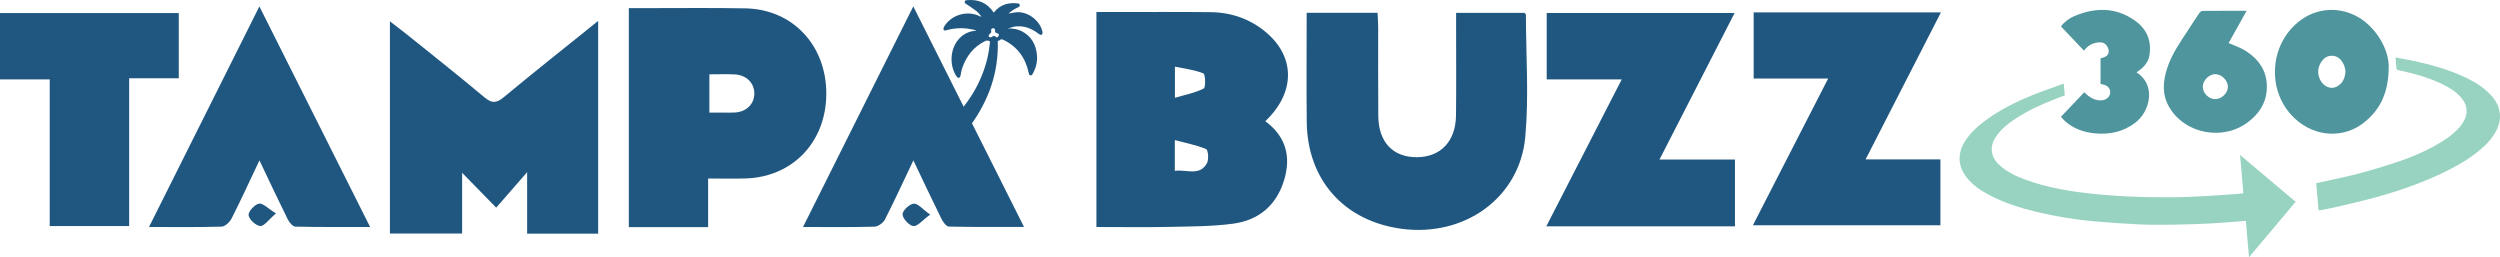 <?xml version="1.0" encoding="UTF-8"?>
<svg id="Layer_1" data-name="Layer 1" xmlns="http://www.w3.org/2000/svg" viewBox="0 0 2079.67 213.97">
  <defs>
    <style>
      .cls-1 {
        fill: #98d3c1;
      }

      .cls-1, .cls-2, .cls-3 {
        stroke-width: 0px;
      }

      .cls-2 {
        fill: #205781;
      }

      .cls-3 {
        fill: #4f959d;
      }
    </style>
  </defs>
  <g id="_360" data-name="360">
    <g>
      <path class="cls-1" d="M1716.79,69.65c.28,3.27.55,6.36.84,9.66-2.5.96-5.07,1.93-7.63,2.92-11.65,4.53-23.01,9.68-33.47,16.58-6.07,4-11.78,8.46-15.93,14.57-2.83,4.17-4.49,8.66-3.45,13.8.92,4.53,3.61,7.97,6.99,10.92,6.11,5.33,13.35,8.65,20.87,11.4,17.15,6.27,35,9.4,53.06,11.4,10.93,1.21,21.92,2.06,32.9,2.57,11.9.54,23.82.7,35.73.64,9.56-.04,19.12-.54,28.67-1.04,8.87-.46,17.73-1.18,26.59-1.81,1.36-.1,2.7-.37,4.22-.59-.93-10.65-1.85-21.25-2.76-31.77,15.43,12.99,30.81,25.94,46.24,38.95-12.65,15.04-25.62,30.47-38.79,46.13-.89-10.17-1.75-20.14-2.63-30.19-.71.03-1.22.03-1.73.07-9.23.69-18.45,1.57-27.69,2.04-10.43.53-20.89.84-31.33.99-9.29.13-18.59.2-27.87-.22-12.09-.54-24.18-1.42-36.24-2.44-16.73-1.41-33.27-4.11-49.6-8.06-13.58-3.29-26.87-7.48-39.27-14.08-6.71-3.58-12.99-7.78-17.91-13.7-7.98-9.63-8.61-20.45-1.91-31,4.5-7.08,10.6-12.57,17.3-17.47,12.06-8.81,25.34-15.39,39.13-20.94,8.06-3.24,16.3-6.03,24.47-9.02.34-.12.7-.18,1.2-.3Z"/>
      <path class="cls-1" d="M1928.74,175.03c-.66-7.56-1.31-15.04-1.97-22.69,2.16-.44,4.36-.86,6.54-1.35,9.67-2.18,19.41-4.11,28.98-6.66,10.62-2.83,21.17-5.98,31.59-9.47,13.54-4.53,26.65-10.13,38.73-17.88,5.32-3.41,10.33-7.23,14.28-12.25,2.74-3.48,4.78-7.24,4.97-11.82.18-4.41-1.55-8.08-4.25-11.35-4.2-5.09-9.7-8.47-15.53-11.34-11.67-5.74-24.11-9.13-36.76-11.82-1.28-.27-1.84-.7-1.89-2.08-.1-2.68-.41-5.35-.62-8.02,0-.09.08-.18.22-.48,4.92.95,9.9,1.84,14.86,2.89,13.31,2.8,26.37,6.43,38.88,11.84,8.03,3.47,15.7,7.58,22.25,13.49,4.39,3.95,8,8.47,9.71,14.24,1.91,6.48.89,12.66-2.21,18.55-4.04,7.65-10.16,13.44-16.92,18.62-9.07,6.95-19.03,12.4-29.35,17.24-17.46,8.19-35.64,14.42-54.21,19.51-10.57,2.9-21.26,5.33-31.92,7.86-4.64,1.1-9.36,1.92-14.04,2.85-.4.08-.82.08-1.32.12Z"/>
    </g>
    <g>
      <path class="cls-3" d="M1987.09,55.31c-.04,21.31-6.68,34.99-19.35,45.68-17.2,14.51-41.63,13.45-58.67-2.32-25.02-23.17-21.24-65.47,7.5-83.76,16.9-10.76,39.13-8.31,53.97,5.95,10.99,10.56,16.6,23.82,16.55,34.44ZM1951.14,58.87c-.27-1.06-.49-3.03-1.26-4.75-1.85-4.14-4.73-7.42-9.56-7.73-4.6-.3-7.77,2.34-9.96,6.19-2.4,4.21-2.5,8.65-.66,13,2.83,6.69,9.66,9.43,14.99,6.02,4.24-2.71,6.23-6.85,6.46-12.72Z"/>
      <path class="cls-3" d="M1868.89,8.98c-5.13,9.19-10.09,18.09-14.97,26.82,4.82,2.15,9.49,3.64,13.53,6.13,12.68,7.83,19.66,18.98,18.06,34.36-1.09,10.54-6.79,18.51-14.93,24.89-20.84,16.32-52.89,10.48-66.07-12.07-6.1-10.43-5.3-21.29-1.74-32.3,3.82-11.84,10.94-21.85,17.65-32.09,3.03-4.62,5.99-9.29,9.11-13.85.58-.84,1.77-1.79,2.68-1.8,12.17-.12,24.34-.08,36.67-.08ZM1842.84,82.47c5.29-.04,10.4-5.02,10.48-10.21.08-5.23-5.21-10.57-10.47-10.57-5.27,0-10.5,5.3-10.44,10.59.06,5.27,5.13,10.23,10.43,10.2Z"/>
      <path class="cls-3" d="M1777.3,60.22c16.23,10,11.89,32.35-1.46,42.2-9.93,7.33-21.13,9.7-33.2,8.52-9.08-.89-17.44-3.76-24.45-9.84-1.51-1.31-2.78-2.9-3.76-3.95,6.61-6.95,13.01-13.68,19.42-20.42,4.23,4.24,8.71,7.15,14.63,6.71,3.49-.26,6.25-2.55,6.84-5.5.52-2.57-.76-5.48-3.27-6.74-1.36-.68-2.95-.91-4.68-1.41v-21.26c1.54-.52,3.06-.74,4.25-1.49,2.39-1.5,3.05-3.76,2.19-6.5-.97-3.11-3.33-5.23-6.32-5.29-5.74-.12-10.36,2.18-13.92,6.9-6.33-6.68-12.57-13.27-19.09-20.16,2.41-3.41,6.43-6.6,11.2-8.62,17.42-7.35,34.5-7.44,50.4,3.85,9.75,6.92,13.9,16.68,11.99,28.68-.78,4.88-3.48,8.65-7.26,11.7-1.06.86-2.18,1.63-3.51,2.62Z"/>
    </g>
  </g>
  <g>
    <path class="cls-2" d="M1551.94,132.59h62.23v54.83h-156.01c20.75-40.45,41.33-80.55,62.64-122.1h-61.99V10.34h155.77c-20.72,40.43-41.13,80.26-62.65,122.25Z"/>
    <path class="cls-2" d="M1052.57,100.82c24.99-23.69,25.07-53.22.75-73.82-13.24-11.21-28.93-16.69-46.2-16.88-26.43-.29-52.87-.11-79.3-.12-5.08-.01-10.16,0-15.74,0v178.84c20.5,0,40.51.32,60.49-.09,17.81-.37,35.76-.32,53.35-2.69,21.19-2.86,36-15.3,42.32-36.28,5.84-19.41,1.65-36.07-15.67-48.96ZM977.38,55.46c8.28,1.75,16.42,2.63,23.69,5.61,1.68.68,2.03,11.62.25,12.55-6.92,3.6-14.94,5.06-23.94,7.73v-25.89ZM1004.04,135.73c-6.09,11.06-16.83,5.08-26.74,6.39v-25.56c9.59,2.55,18.18,4.12,26.02,7.46,1.71.73,2.4,8.66.72,11.71Z"/>
    <path class="cls-2" d="M412.76,172.74c-11.31-11.58-19.27-19.73-28.32-28.99v50.49h-60.08V17.73c5.99,4.65,11.15,8.53,16.17,12.57,20.87,16.8,41.9,33.4,62.41,50.62,6.07,5.1,9.88,5.11,16.02.02,25.43-21.1,51.36-41.59,78.63-63.54v176.98h-59.09v-51.17c-9.18,10.54-16.76,19.23-25.73,29.53Z"/>
    <path class="cls-2" d="M1086.97,10.64h58.97c.19,4.05.53,8.02.53,11.99.05,24.59-.14,49.19.09,73.78.2,21.92,12.2,34.49,32.21,34.36,19.67-.13,32.19-13.24,32.44-34.72.28-24.22.07-48.44.08-72.67,0-4.01,0-8.02,0-12.7h56.71c.4.43,1.35.97,1.35,1.51.07,33.89,2.54,68-.5,101.62-4.6,50.9-50.78,83.59-103.11,76.49-47.7-6.48-78.16-40.63-78.7-88.8-.33-30.07-.06-60.15-.06-90.86Z"/>
    <path class="cls-2" d="M1443.28,188.3h-156.98c20.98-40.86,41.43-80.7,62.77-122.26h-62.42V10.82h156.31c-20.78,40.55-41.16,80.3-62.49,121.9h62.8v55.59Z"/>
    <path class="cls-2" d="M148.72,10.89v54.21h-41.28v122.95H41.35v-122.01H0V10.89h148.72Z"/>
    <g>
      <path class="cls-2" d="M215.77,5.33c31.05,61.84,61.12,121.76,92.11,183.48-21.76,0-41.96.19-62.14-.28-2.21-.05-5.09-3.54-6.36-6.08-7.73-15.54-15.09-31.27-23.56-49.03-8.25,17.39-15.38,32.99-23.14,48.28-1.52,3-5.38,6.73-8.27,6.82-19.56.6-39.16.31-60.47.31,30.73-61.41,60.73-121.36,91.83-183.5Z"/>
      <path class="cls-2" d="M229.57,177.55c-6.17,5.24-9.86,10.74-13.06,10.47-3.69-.31-9.28-5.44-9.71-9-.37-3.03,5-8.89,8.61-9.62,3.2-.65,7.48,4.04,14.16,8.14Z"/>
    </g>
    <path class="cls-2" d="M589.06,148.5v40.46h-65.95V6.77c4.29,0,8.35,0,12.41,0,28.18.03,56.38-.35,84.55.18,39.47.75,67.58,30.95,67.3,71.51-.28,39.94-28.32,69.06-67.57,70-9.8.24-19.6.04-30.73.04ZM590.11,61.84v31.83c4.34,0,7.74,0,11.13,0,3.41,0,6.84.14,10.24-.08,9.52-.62,16.03-7.12,16.03-15.8,0-8.64-6.48-15.31-16.08-15.87-6.78-.39-13.6-.08-21.33-.08Z"/>
    <g>
      <g>
        <path class="cls-2" d="M759.81,133.39c-8.25,17.35-15.62,33.45-23.66,49.19-1.44,2.82-5.66,5.89-8.68,5.98-18.95.54-37.93.27-59.47.27,30.72-61.46,60.77-121.56,91.74-183.52,30.87,61.49,61,121.5,92.1,183.46-22.06,0-42.31.2-62.53-.29-2.15-.05-4.87-3.85-6.17-6.48-7.73-15.61-15.12-31.39-23.34-48.61Z"/>
        <path class="cls-2" d="M773.77,178.5c-6.45,4.71-10.49,9.93-13.93,9.56-3.56-.39-8.83-6.08-9.03-9.69-.17-3.03,5.69-8.64,9.26-8.97,3.46-.32,7.4,4.64,13.7,9.1Z"/>
      </g>
      <path class="cls-2" d="M867.26,26.84c-1.65-9.17-11.67-17.15-21.01-16.67-2.49.13-4.95.76-7.3,1.13,2.21-2.08,4.87-3.82,7.81-5.14.89-.4,1.75-.82,1.58-1.98-.16-1.1-1.1-1.29-1.99-1.39-7.7-.83-14.35,1.12-19.38,7.34-.11.13-.26.22-.36.29-5.27-8.06-12.8-11.1-22.13-10.3-.93.08-1.82.23-2,1.33-.19,1.1.68,1.45,1.43,1.96,2.84,1.91,5.73,3.76,8.4,5.89,1.58,1.26,2.79,2.99,4.16,4.51-.62.07-.98-.1-1.34-.28-10.42-5.21-23.94-1.26-29.83,8.76-.39.66-.61,1.73-.35,2.38.45,1.1,1.55.66,2.45.42,5.62-1.53,11.33-2.02,17.11-1.33,2.45.29,4.87.89,7.3,1.36-.02.13-.04.27-.06.4-.16.02-.32.04-.48.06-5.99.6-10.88,3.25-14.58,8-6.54,8.37-6.88,21.47-.77,30.3.35.5,1.26,1.01,1.77.89.51-.11,1.07-.94,1.23-1.56.58-2.19.79-4.5,1.53-6.63,3.36-9.72,9.23-17.38,18.54-22.16,1.56-.8,2.98-1.14,4.6.15-.27,2.14-.48,4.4-.85,6.64-.42,2.56-.86,5.13-1.48,7.65-4.99,20.18-15.45,37.13-30.19,51.57,1.26.38,2.47.81,3.48,1.4,3.23,1.73,7.05.51,10.31,1.87.74.33,1.5.62,2.26.9,15.28-20.93,23.69-44.19,22.89-70.45.62-.28,1.33-.4,1.76-.82.95-.93,1.8-.72,2.84-.21,11.64,5.58,18.4,14.92,21.11,27.37.21.97.28,2.03,1.5,2.22,1.18.18,1.56-.8,2.01-1.61,2.6-4.76,3.88-9.85,3.38-15.27-.8-8.69-4.56-15.61-12.5-19.79-3.58-1.88-7.47-2.43-11.51-2.33.2-.1.39-.22.6-.29,9.42-3.47,17.64-.93,25.22,4.98.53.41,1.65.79,2.02.52.52-.38.93-1.43.81-2.09ZM830.86,29.63c-.21.64-.97,1.1-1.5,1.64-.71-.44-1.14-.64-1.48-.92-.88-.74-1.59-.55-2.46.12-.54.42-1.39.64-2.07.57-.38-.04-1.02-.92-.95-1.3.13-.66.6-1.42,1.16-1.8.91-.61,1.21-1.23.95-2.31-.28-1.15.47-2.1,1.53-2.18,1.04-.08,1.87.76,1.75,1.99-.13,1.34.39,1.96,1.69,2.18,1.06.18,1.7.98,1.37,2.01Z"/>
    </g>
  </g>
</svg>